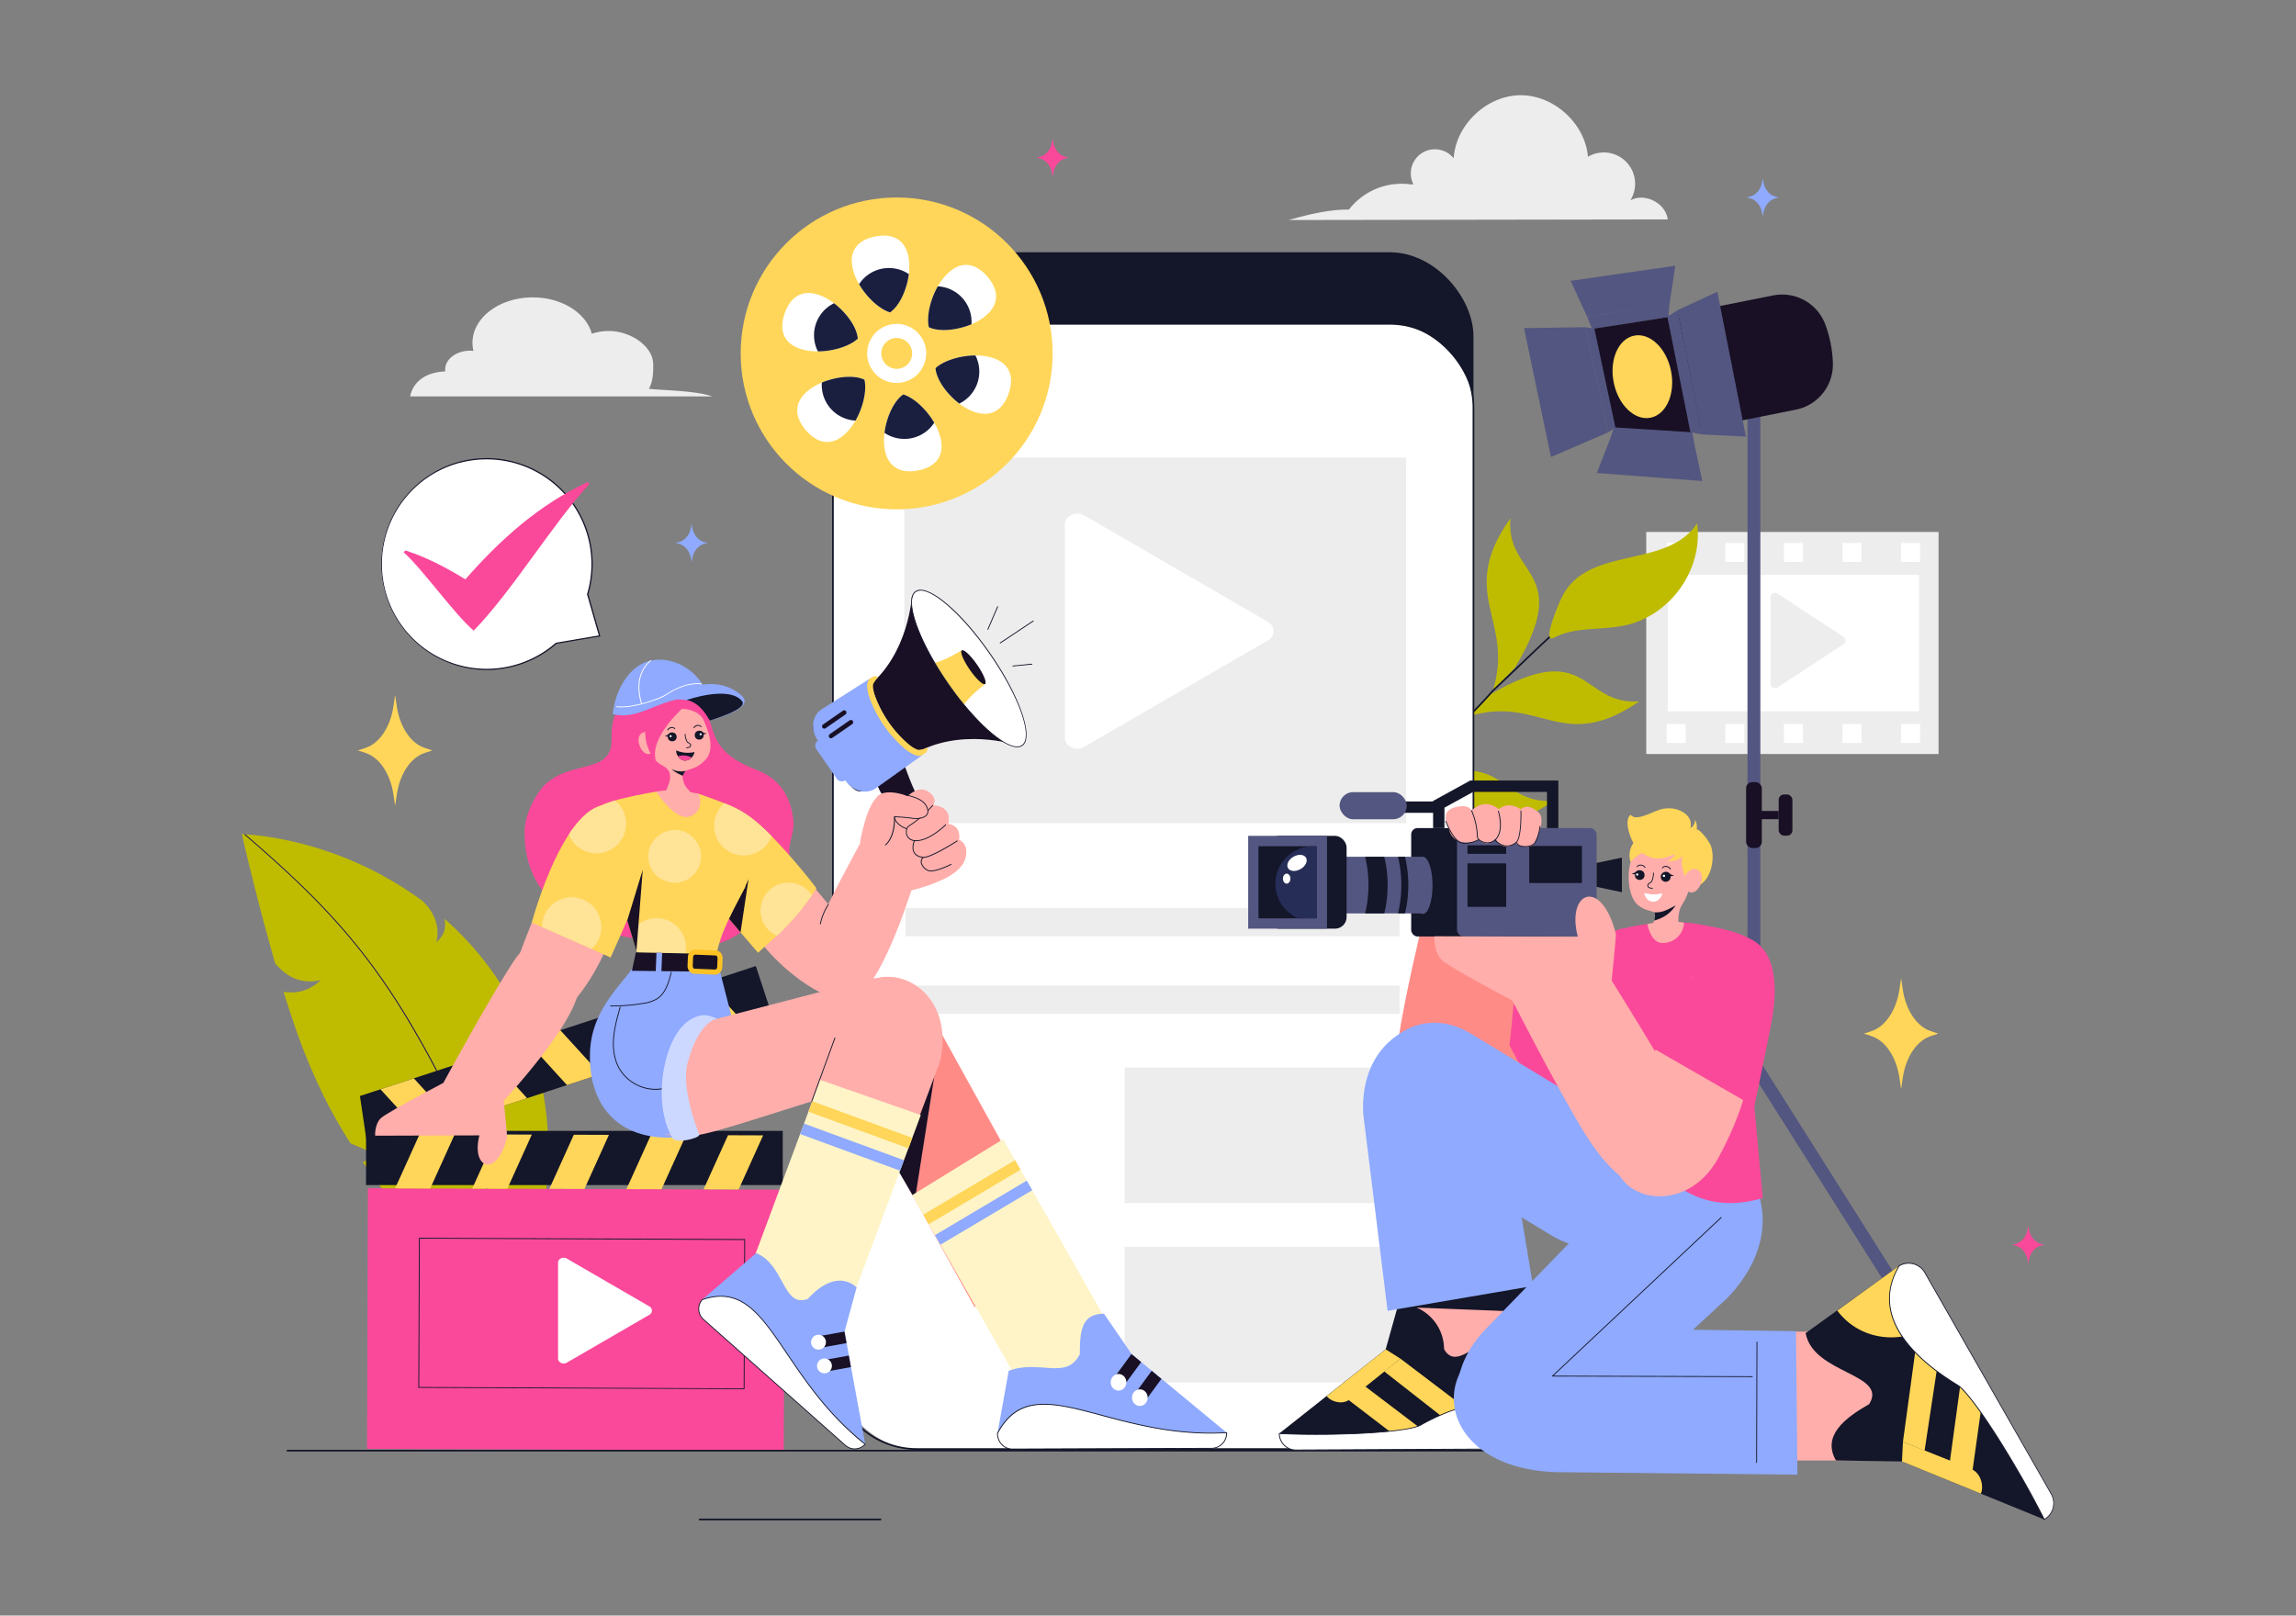 <?xml version="1.0" encoding="utf-8"?>
<svg xmlns="http://www.w3.org/2000/svg" id="Layer_1" viewBox="0 0 1364 960">
  <rect x="0" y="0" width="1364" height="960" fill="#808080" stroke="none"/>
  <path d="M208.23,679.4q8.11,3.36,16.18,7.15s-3.95,1.87-8.81,4c8.09,11.81,16.56,22.89,24.89,33.36l1,1.18c6.26,7.9,12.41,15.36,18.2,22.28l.56.66c14.6,17.44,26.85,31.46,32.71,37.93,1.51,1.67,2.59,2.84,3.16,3.44.29.32.46.47.46.47s.14-.19.37-.57c.39-.64,1.12-1.8,2.08-3.47,8.84-14.09,39.55-76.43,20.75-149.54-.07-.32-.15-.64-.25-1a176.24,176.24,0,0,0-12.58-33.79c-.2-.41-.41-.81-.62-1.21-.25-.6-.57-1.23-.87-1.8A183.58,183.58,0,0,0,264,545.9c1.46,6.27-.84,10.58-4.82,14,1.62-5.8,1.25-15.82-8.39-24.68a208.14,208.14,0,0,0-31.64-19.15c-.29-.17-.61-.29-.9-.46-37.78-18.15-69.12-19.59-73.78-19.94l-.69,0s0,.24.13.65c.63,3.1,3.86,17.28,8.89,36.7a8.29,8.29,0,0,1,.22,1c2.92,11.19,6.34,24,10.25,37.7a3.27,3.27,0,0,0,.68,1.27c7.45,8.48,16,11.79,26.66,9.39-5.94,5.59-13.08,8.36-22.11,7,1.61,5.32,3.34,10.7,5.19,16.1.09.31.2.54.29.85A358.13,358.13,0,0,0,194.68,656C198.91,664.14,203.5,671.94,208.23,679.4Z" fill="#bfbc00"/>
  <path d="M296.08,789.64H296a.25.25,0,0,1-.18-.3c6.32-24,3-55-9.85-92.17-11.65-33.71-29.18-66.38-41.83-87.85-28.39-48.2-56.64-77-98.84-113.28a.25.25,0,0,1,.32-.38c42.24,36.32,70.52,65.15,99,113.41,12.66,21.49,30.2,54.19,41.88,87.93,12.88,37.26,16.2,68.37,9.86,92.46A.27.27,0,0,1,296.08,789.64Z" fill="#160959"/>
  <rect fill="#fa499a" height="154.91" transform="rotate(.19 345.084 789.508)" width="247.55" x="218.29" y="706.49"/>
  <rect fill="#141629" height="247.55" transform="rotate(-90 340.655 689.805)" width="32.2" x="326.27" y="566.61"/>
  <polygon fill="#ffd659" points="270.13 674.04 255.59 706.2 234.73 706.13 249.28 673.97 270.13 674.04"/>
  <polygon fill="#ffd659" points="315.94 674.19 301.39 706.35 280.53 706.28 295.08 674.12 315.94 674.19"/>
  <polygon fill="#ffd659" points="361.75 674.35 347.21 706.5 326.35 706.43 340.89 674.28 361.75 674.35"/>
  <polygon fill="#ffd659" points="407.56 674.5 393.01 706.65 372.15 706.59 386.7 674.43 407.56 674.5"/>
  <polygon fill="#ffd659" points="453.36 674.65 438.82 706.81 417.96 706.74 432.5 674.58 453.36 674.65"/>
  <polygon fill="#141629" points="213.83 651.27 218.62 683.59 459.07 604.64 449.02 574.05 213.83 651.27"/>
  <polygon fill="#ffd659" points="400.12 590.1 423.88 616.2 443.7 609.69 419.93 583.6 400.12 590.1"/>
  <polygon fill="#ffd659" points="356.59 604.39 380.36 630.49 400.18 623.98 376.41 597.89 356.59 604.39"/>
  <polygon fill="#ffd659" points="313.07 618.68 336.83 644.78 356.65 638.27 332.89 612.18 313.07 618.68"/>
  <polygon fill="#ffd659" points="269.55 632.98 293.31 659.07 313.13 652.56 289.37 626.47 269.55 632.98"/>
  <polygon fill="#ffd659" points="226.03 647.26 249.79 673.36 269.61 666.85 245.85 640.76 226.03 647.26"/>
  <path d="M442.05,825.45h0l-193.28-.78a.26.26,0,0,1-.25-.26l.36-88.66a.25.25,0,0,1,.08-.18c0-.05.08-.06.17-.07l193.28.78a.25.25,0,0,1,.25.25l-.36,88.67a.25.25,0,0,1-.08.18A.26.26,0,0,1,442.05,825.45Zm-193-1.28L441.8,825l.36-88.17L249.38,736Z" fill="#141629"/>
  <path d="M385.79,776.31l-49.1-28.47c-2.22-1.29-5.16.12-5.16,2.47v56.94c0,2.35,2.94,3.76,5.16,2.48l49.1-28.47A2.79,2.79,0,0,0,385.79,776.31Z" fill="#fff"/>
  <rect fill="#ededed" height="131.94" width="173.66" x="977.99" y="316.11"/>
  <rect fill="#fff" height="81.19" width="149.28" x="990.79" y="341.48"/>
  <rect fill="#fff" height="11.25" width="11.25" x="990.18" y="322.64"/>
  <rect fill="#fff" height="11.25" width="11.25" x="1024.99" y="322.64"/>
  <rect fill="#fff" height="11.25" width="11.25" x="1059.8" y="322.64"/>
  <rect fill="#fff" height="11.25" width="11.25" x="1094.61" y="322.64"/>
  <rect fill="#fff" height="11.25" width="11.25" x="1129.41" y="322.64"/>
  <rect fill="#fff" height="11.25" width="11.25" x="990.18" y="430.27"/>
  <rect fill="#fff" height="11.25" width="11.25" x="1024.99" y="430.27"/>
  <rect fill="#fff" height="11.25" width="11.25" x="1059.8" y="430.27"/>
  <rect fill="#fff" height="11.25" width="11.25" x="1094.61" y="430.27"/>
  <rect fill="#fff" height="11.25" width="11.25" x="1129.41" y="430.27"/>
  <path d="M1095.16,378.38l-39.24-25.66a2.67,2.67,0,0,0-4.13,2.23v51.33a2.67,2.67,0,0,0,4.13,2.23l39.24-25.67A2.66,2.66,0,0,0,1095.16,378.38Z" fill="#ededed"/>
  <path d="M897.31,308c-32.32,45.35,2.92,60.56-10.53,102.51L900,396.72C935.17,338.36,894.24,342.87,897.31,308Z" fill="#bfbc00"/>
  <path d="M849.73,360.93c-32.32,45.35,2.93,60.56-10.53,102.51l13.22-13.8C887.59,391.28,846.66,395.79,849.73,360.93Z" fill="#bfbc00"/>
  <path d="M973.88,416.75c-45.84,31.63-58.86-4-101,8.83l12.35-12.87C944.12,378.44,939,419.29,973.88,416.75Z" fill="#bfbc00"/>
  <path d="M922.83,475.87c-45.84,31.63-59.56-.08-101.72,12.73l13.06-16.77C893.06,437.56,887.93,478.41,922.83,475.87Z" fill="#bfbc00"/>
  <path d="M784,545.4a.5.5,0,0,1-.24-.06.5.5,0,0,1-.19-.68c8.52-15.06,17.49-28.74,27-43.21q3.53-5.38,7.16-10.95c10.65-14.93,22.2-28.18,33.37-41,4.53-5.2,9.22-10.57,13.82-16,3.58-4.24,7.25-8.05,10.8-11.73s7.2-7.46,10.76-11.68c5.66-5.24,11.2-10.54,16.56-15.66,18.51-17.73,36-34.47,57.5-47.83a.5.5,0,0,1,.53.85c-21.41,13.31-38.86,30-57.34,47.7-5.36,5.13-10.9,10.43-16.53,15.63-3.53,4.2-7.21,8-10.76,11.69s-7.2,7.46-10.75,11.67c-4.61,5.47-9.3,10.84-13.83,16-11.67,13.39-22.69,26-33.31,40.9q-3.6,5.56-7.15,10.94c-9.48,14.46-18.43,28.12-26.94,43.15A.5.5,0,0,1,784,545.4Z" fill="#141629"/>
  <path d="M1008.22,311c-18.08,27.53-65.64,12.7-80.55,44.27-1.46,2.87-12.37,28.12-4.33,23.57,12.64-6.56,27.37-4.27,40.88-7C991.79,366.63,1012,338.76,1008.22,311Z" fill="#bfbc00"/>
  <rect fill="#141629" height="668.61" rx="49.76" width="380.56" x="494.78" y="149.9"/>
  <rect fill="#fff" height="668.61" rx="49.76" width="380.56" x="494.78" y="192.43"/>
  <rect fill="#ededed" height="217.26" width="298.14" x="537.21" y="271.88"/>
  <path d="M753.21,369.52,644.09,306.25c-4.93-2.86-11.47.28-11.47,5.5V438.3c0,5.22,6.54,8.36,11.47,5.5l109.12-63.28A6.19,6.19,0,0,0,753.21,369.52Z" fill="#fff"/>
  <path d="M825.58,861.54h-281a50.32,50.32,0,0,1-50.26-50.26V242.19a50.32,50.32,0,0,1,50.26-50.27h281a50.32,50.32,0,0,1,50.26,50.27V811.28A50.32,50.32,0,0,1,825.58,861.54Zm-281-668.62a49.32,49.32,0,0,0-49.26,49.27V811.28a49.32,49.32,0,0,0,49.26,49.26h281a49.32,49.32,0,0,0,49.26-49.26V242.19a49.32,49.32,0,0,0-49.26-49.27Z" fill="#141629"/>
  <rect fill="#ededed" height="16.81" width="293.52" x="537.97" y="539.54"/>
  <rect fill="#ededed" height="16.81" width="293.52" x="537.97" y="585.64"/>
  <rect fill="#ededed" height="80.54" width="163.36" x="668.13" y="634.34"/>
  <rect fill="#ededed" height="80.54" width="163.36" x="668.13" y="740.93"/>
  <rect fill="#535680" height="413.84" transform="rotate(-180 1041.96 436.3)" width="7.64" x="1038.14" y="229.38"/>
  <polygon fill="#535680" points="1038.87 634.28 1042.16 639.5 1148.81 808.12 1157.62 808.12 1157.78 808.02 1045.33 630.21 1042.16 632.2 1038.87 634.28"/>
  <polygon fill="#535680" points="926.54 808.02 926.7 808.12 935.51 808.12 1042.16 639.5 1045.45 634.28 1042.16 632.2 1038.99 630.21 926.54 808.02"/>
  <rect fill="#191025" height="39.15" rx="3.63" width="9.32" x="1037.32" y="464.75"/>
  <rect fill="#191025" height="24.47" rx="3.17" width="8.16" x="1056.67" y="472.09"/>
  <rect fill="#191025" height="4.89" width="10.6" x="1046.06" y="481.88"/>
  <polygon fill="#535680" points="991.79 180.8 995.26 157.88 933.09 166.89 942.86 188.14 991.79 180.8"/>
  <polygon fill="#535680" points="957.14 259.21 948.65 281.07 1011.29 285.85 1006.34 262.65 957.14 259.21"/>
  <path d="M987.59,188.68l9.4,47.11,1.53,7.68,2.61,13.08,65.74-13.12a27.35,27.35,0,0,0,22-27.63,71.81,71.81,0,0,0-2.35-16.18c-.62-2.39-1.35-4.64-2.12-6.75a28.56,28.56,0,0,0-1.29-2.93,27.35,27.35,0,0,0-29.73-14.39Z" fill="#191025"/>
  <polygon fill="#535680" points="921.39 271.58 955.36 256.91 941.86 194.43 905.39 194.98 921.39 271.58"/>
  <polygon fill="#535680" points="955.36 256.91 960.8 253.27 948.25 195.47 941.79 194.42 955.36 256.91"/>
  <polygon fill="#535680" points="942.84 188.1 945.86 195.52 991.14 188.58 991.79 180.59 942.84 188.1"/>
  <polygon fill="#535680" points="1011.11 258.15 1037.21 259.44 1020.23 173.38 996.55 184.31 1011.11 258.15"/>
  <polygon fill="#535680" points="1006.4 263.01 1005.08 255.11 959.37 252.01 956.99 259.66 1006.4 263.01"/>
  <polygon fill="#535680" points="1011.29 258.19 1003.74 256.81 990.11 188.48 996.55 184.31 1011.29 258.19"/>
  <polygon fill="#191025" points="990.6 188.54 947.17 195.24 959.68 254.01 1004.22 256.79 990.6 188.54"/>
  <ellipse cx="975.69" cy="223.77" fill="#ffd659" rx="17.37" ry="24.86" transform="rotate(-11.28 975.989 223.785)"/>
  <path d="M1064,862.5H170.74a.5.5,0,0,1-.5-.5.5.5,0,0,1,.5-.5H1064a.51.51,0,0,1,.5.5A.5.5,0,0,1,1064,862.5Z" fill="#141629"/>
  <path d="M933.86,575.46c-2.66,1.3-74.66,43.46-95.17,59.22-31.32,27.53,6.54,68.83,47.11,46.45,40.11-22.11,56.17-44.9,69.8-66.9C967.44,595.13,968.61,570,933.86,575.46Z" fill="#ff8b87"/>
  <path d="M963.79,551.73c-19.68,4.64-74.7,47.33-74.7,47.33.36,13.6,26.07,61.11,47.68,69.2,0,0,49.89-76,51.69-94.36C989.43,564,968.22,550.69,963.79,551.73Z" fill="#fa499a"/>
  <path d="M905.39,520.44s-6.4,91.84-10.86,116.38c-8.35,41.34-71.65,76.42-65.48-5.13,2.58-34.19,26.21-124.59,26.21-124.59Z" fill="#ff8b87"/>
  <polygon fill="#ffaeab" points="905.92 813.31 829.7 811.25 834.23 725.82 907.16 742.54 905.92 813.31"/>
  <polygon fill="#141629" points="836.7 776.82 910.75 779.71 907.16 759.52 836.7 776.82"/>
  <path d="M906.73,790.9c-20.68-7.17-39.72,27.36-48.85,10.73h0a27,27,0,0,0-27.11-26.85l-7.56,27-63.21,50c38.33,6.55,94.22,3.77,153.39-.74Z" fill="#141629"/>
  <path d="M890.3,819.52a34.74,34.74,0,0,1,18.57-8.35l4.52,39.91c-2.11-.13-5.5,3.13-7.47,2.33-9.61-3.9-19.27-8.86-26.65-16.15A36.47,36.47,0,0,1,890.3,819.52Z" fill="#ffd659"/>
  <polygon fill="#ffd659" points="831.97 807.34 871.17 837.1 858.51 843.26 822.32 814.92 831.97 807.34"/>
  <polygon fill="#ffd659" points="809.51 822.68 848.71 852.44 836.05 858.6 800 831.02 809.51 822.68"/>
  <path d="M903.6,861l-133.71.65a9.83,9.83,0,0,1-9.89-9.79h0c30.17,1.48,75.66-.37,83.92-5,23.07-13,54.17-22.49,69.47,4.27h0A9.82,9.82,0,0,1,903.6,861Z" fill="#fff"/>
  <path d="M769.84,861.86a10.09,10.09,0,0,1-10.09-10,.27.27,0,0,1,.08-.18.31.31,0,0,1,.18-.07c31,1.53,75.78-.47,83.79-5,13.89-7.8,26.94-12.22,37.75-12.79,14.34-.75,25.12,5,32.06,17.15a.28.28,0,0,1,0,.13,10.09,10.09,0,0,1-10,10.13v0l-133.71.65Zm-9.58-9.77a9.57,9.57,0,0,0,9.58,9.27h0l133.71-.65a9.59,9.59,0,0,0,9.54-9.57c-6.84-11.91-17.44-17.59-31.56-16.84-10.73.56-23.71,5-37.53,12.73C836,851.56,791.33,853.59,760.26,852.09Z" fill="#141629"/>
  <path d="M823.21,801.8l8.76,5.54L801.22,832c-4.72,3-11.33.3-13-2.44Z" fill="#ffd659"/>
  <rect fill="#ffaeab" height="76.56" width="91.92" x="1024.83" y="791.28"/>
  <path d="M1072.69,792.16c4.43,24.37,49.07,23.92,37.76,42.18h0c-14.65,8.37-28.12,18.85-19.75,33.5l39.21.59,84.5,34.47c-14.87-41.43-48.72-95-86.1-150.8Z" fill="#141629"/>
  <path d="M1110.05,792.42a39.34,39.34,0,0,1-18.57-13.66l36.83-26.66c1,2.15,6.15,3.68,6.46,6.06,1.5,11.64,2,23.94-1.09,35.26A41.27,41.27,0,0,1,1110.05,792.42Z" fill="#ffd659"/>
  <polygon fill="#ffd659" points="1130.5 856.71 1138.03 801.5 1151.15 810.55 1143.35 862 1130.5 856.71"/>
  <polygon fill="#ffd659" points="1158.12 870.32 1165.65 815.11 1178.77 824.16 1171.65 875.05 1158.12 870.32"/>
  <path d="M1143.5,756.25l75.06,131.46a11.13,11.13,0,0,1-4.15,15.19h0c-15.33-30.56-42.47-74.38-51.65-79.95-25.61-15.52-52.32-40.87-34.45-70.85h0A11.13,11.13,0,0,1,1143.5,756.25Z" fill="#fff"/>
  <path d="M1214.41,903.15h-.08a.27.27,0,0,1-.15-.13c-15.76-31.43-42.64-74.45-51.55-79.84-15.41-9.35-27-19.75-33.61-30.09-8.71-13.7-9-27.53-.93-41.11a.26.26,0,0,1,.09-.09,11.39,11.39,0,0,1,15.54,4.24l75,131.46a11.4,11.4,0,0,1-4.24,15.54Zm-85.92-150.87c-8,13.39-7.63,27,1,40.53,6.53,10.27,18.1,20.62,33.45,29.93,8.95,5.42,35.81,48.34,51.62,79.81a10.88,10.88,0,0,0,3.83-14.72l-75.06-131.46a10.89,10.89,0,0,0-14.79-4.09Z" fill="#141629"/>
  <path d="M1129.91,868.43l.59-11.72,41.39,16.6c5.62,3,6.6,11,4.85,14.22Z" fill="#ffd659"/>
  <path d="M833.72,680.8l86.83,52.64c52.52,31.84,92.84-34.66,40.31-66.5L874,614.3C828.48,586.68,788.17,653.18,833.72,680.8Z" fill="#8faaff"/>
  <path d="M910.75,764.16,891.68,649.32c-11.89-61.36-85-49.19-81.82,12.54l14.49,117.06Z" fill="#8faaff"/>
  <path d="M943.4,847.86,1026,771.45c54.69-56.36-8.83-123.15-52.54-75.29l-90.41,93.16C835.64,838.21,896,896.74,943.4,847.86Z" fill="#8faaff"/>
  <path d="M1066.94,791l-139.78-1.92c-82.72-2.75-85.57,83-2.84,85.7l143.49,1.49Z" fill="#8faaff"/>
  <path d="M1041,818.28h0l-118.72-.34a.25.25,0,0,1-.17-.43l100.2-94.21a.25.25,0,0,1,.35.37l-99.75,93.78,118.09.33a.26.26,0,0,1,.25.26A.25.25,0,0,1,1041,818.28Z" fill="#141629"/>
  <path d="M948.2,659.26c29.43,22.09,47.83,67.66,99,52.64l-9.26-101.33,2.88-50.45h0l0-.53c-2.82-4.32-15.75-7.46-26-9.33a92.06,92.06,0,0,0-20.34-2.3,135.28,135.28,0,0,0-26.24,2.88c-.55,0-17,4.74-20.31,9.25C933.88,579.33,948.2,659.26,948.2,659.26Z" fill="#fa499a"/>
  <path d="M978.71,549.1s1.81,11.37,9.06,11.23a12.54,12.54,0,0,0,12.66-12C991,546.24,978.71,549.1,978.71,549.1Z" fill="#ffaeab"/>
  <path d="M1043.56,869.27h0a.25.25,0,0,1-.25-.25l.21-71.53a.25.25,0,0,1,.25-.25h0a.26.26,0,0,1,.25.26l-.21,71.52A.25.25,0,0,1,1043.56,869.27Z" fill="#141629"/>
  <path d="M969.83,509.41c2.38-4.72,8.92-10.61,15.73-10.64,7.05,0,14,5.81,15.68,11.4s6.32,14.65-2,27.48c-3.15,4.83-2.17,13.44-1.45,15-3.65,2-14.07.22-17.73-1.9,4.32-4,3.4-7.54,3.17-8.28-.32-1.06-5.86-1-10.22-4.7C966.67,532.41,966.18,516.65,969.83,509.41Z" fill="#ffaeab"/>
  <path d="M999.53,508.52c-2.36,2.93-5.36,3.1-9.18,3.34,1.79-1.14,4-1.93,4.55-4.4-7.36,3.43-12.64,4-19.3-.62-2,.66-6.14,4-6.88,5.46a12.67,12.67,0,0,1,1.67-11.37c-2.42-4.19-5.59-13.88-1.66-16.75,3.72,4.86,15.59-3.94,20.91-3.73,7.21-1,16.64,3.83,14.58,11.61a5.12,5.12,0,0,0,2.71-5,8.5,8.5,0,0,1,1,5.75c2.6.3,7.92,7.92,8.53,10,2.78,7.83-.22,24.15-12.24,24.89,0,0-.82-2.05-.9-2.24-.41-1.19-1.4-2-1.72-3.23C999.68,517.32,998.51,513.77,999.53,508.52Z" fill="#ffd659"/>
  <circle cx="989.55" cy="521.03" fill="#141629" r="2.95"/>
  <path d="M989.7,518.08c2.24.15,2.53,2.11,4.84,2A3.12,3.12,0,0,1,989.7,518.08Z" fill="#141629"/>
  <circle cx="988.52" cy="520.45" fill="#fff" r=".69"/>
  <circle cx="974.13" cy="519.99" fill="#141629" r="2.87"/>
  <path d="M974.09,517.12c-2.18.07-2.53,2-4.77,1.83A3,3,0,0,0,974.09,517.12Z" fill="#141629"/>
  <circle cx="972.61" cy="519.64" fill="#fff" r=".67"/>
  <path d="M981.67,528.05h0a4.29,4.29,0,0,1-2.15-.42,1.63,1.63,0,0,1-.73-2.11,4.43,4.43,0,0,1,1.82-1.44c.74-.4,1.66-4.24,1.39-5.25a.25.25,0,0,1,.18-.3.24.24,0,0,1,.3.17c.27,1-.54,5.23-1.63,5.82a4.33,4.33,0,0,0-1.63,1.25,1.16,1.16,0,0,0,.56,1.43,3.86,3.86,0,0,0,1.9.35.25.25,0,0,1,.25.25A.26.26,0,0,1,981.67,528.05Z" fill="#141629"/>
  <path d="M992.38,516.69a.27.27,0,0,1-.22-.12,3.09,3.09,0,0,0-2.41-1.45,2.3,2.3,0,0,0-2,.79.25.25,0,0,1-.35,0,.24.24,0,0,1,0-.35,2.81,2.81,0,0,1,2.39-1,3.63,3.63,0,0,1,2.8,1.68.26.26,0,0,1-.08.35A.33.33,0,0,1,992.38,516.69Z" fill="#141629"/>
  <path d="M977.32,515.72a.26.26,0,0,1-.21-.11,3.07,3.07,0,0,0-2.48-1.32h0a2.3,2.3,0,0,0-1.88.88.24.24,0,0,1-.35.05.25.25,0,0,1-.05-.35,2.78,2.78,0,0,1,2.28-1.08h0a3.55,3.55,0,0,1,2.88,1.54.23.23,0,0,1-.06.34A.24.24,0,0,1,977.32,515.72Z" fill="#141629"/>
  <path d="M982.91,542.13c.79,1.76-.11,4.88-.11,4.88,4.52-1.37,8.73-3.19,12.74-9C988.9,541.54,987,542.25,982.91,542.13Z" fill="#141629"/>
  <path d="M976.82,530.54a5.22,5.22,0,0,0,1.27,3.1,4.86,4.86,0,0,0,7.93.25,5.28,5.28,0,0,0,1.45-3.1A18.23,18.23,0,0,1,976.82,530.54Z" fill="#fff"/>
  <path d="M1001.19,520.06s4-6.44,8.45-2.39-2.28,17.79-8.35,10.67Z" fill="#ffaeab"/>
  <path d="M951.49,573.12s45.1,71.7,54.93,92.48c15.88,35.48-25.07,72.2-64.73,8.24-16.62-26.81-47.29-87.2-47.29-87.2Z" fill="#ffaeab"/>
  <path d="M1005.45,580.4c-1.43,2.37-37.06,72-45.32,94.79-10.86,37.54,39.88,51.07,60.65,12.93,20.54-37.7,21.73-63.8,21.41-88.06C1041.91,579,1030.15,558.54,1005.45,580.4Z" fill="#ffaeab"/>
  <path d="M1037.92,557.07c21.55,8.34,16.48,40,14.19,51.9s-9.88,48.53-9.88,48.53l-60.08-34.57S1014.9,548.17,1037.92,557.07Z" fill="#fa499a"/>
  <rect fill="#141629" height="64.42" rx="3.75" width="80.69" x="838.36" y="492.05"/>
  <rect fill="#535680" height="64.42" rx="3.81" transform="rotate(-180 907.055 524.26)" width="82.96" x="865.58" y="492.05"/>
  <rect fill="#535680" height="33.66" transform="rotate(-180 819.36 525.94)" width="51.83" x="793.45" y="509.11"/>
  <ellipse cx="845.27" cy="526.11" fill="#535680" rx="5.77" ry="17"/>
  <rect fill="#141629" height="55.15" rx="6.87" transform="rotate(-180 776.57 524.26)" width="46.82" x="753.16" y="496.69"/>
  <rect fill="#535680" height="55.15" transform="rotate(-180 764.93 524.26)" width="46.82" x="741.52" y="496.69"/>
  <rect fill="#141629" height="42.85" width="34.58" x="747.64" y="502.84"/>
  <path d="M757.67,525.14a22.33,22.33,0,0,0,13.59,20.55h11V503a18.9,18.9,0,0,0-2.26-.12A22.3,22.3,0,0,0,757.67,525.14Z" fill="#262d57"/>
  <path d="M811,542.77h11.36a72,72,0,0,0,0-33.66H811A72.25,72.25,0,0,1,811,542.77Z" fill="#141629"/>
  <path d="M830.52,542.77h4.14a72.25,72.25,0,0,0,0-33.66h-4.14A72.25,72.25,0,0,1,830.52,542.77Z" fill="#141629"/>
  <ellipse cx="770.52" cy="512.75" fill="#fff" rx="6.18" ry="4.23" transform="rotate(-30 770.53 512.743)"/>
  <ellipse cx="764.38" cy="522.1" fill="#fff" rx="2.22" ry="2.97"/>
  <polygon fill="#141629" points="851.37 492.05 858.12 492.05 858.12 479.92 875.16 470.56 919.02 470.56 919.02 492.05 925.77 492.05 925.77 463.81 873.43 463.81 851.37 475.93 851.37 492.05"/>
  <rect fill="#141629" height="6.75" width="35.41" x="818.94" y="476.24"/>
  <rect fill="#535680" height="16.12" rx="8.06" width="39.91" x="795.81" y="470.69"/>
  <rect fill="#141629" height="25.84" width="22.97" x="871.8" y="513.02"/>
  <rect fill="#141629" height="5.07" transform="rotate(-180 883.285 504.825)" width="22.97" x="871.8" y="502.29"/>
  <rect fill="#141629" height="22.02" width="31.31" x="908.47" y="502.68"/>
  <path d="M903.46,480.9s3.77-4.49,10.7,2c3.69,3.46.47,12-2.61,18.25-1.83,3.7-11,1.69-11-.41-7.39,5.88-12.17-1.38-11.77-2.21-5.85,5.54-10.19.36-10.19.36-5.61,3.57-15.58,2.29-17.58-5.4-1-3.19-7.15-12.89,6.61-14.39,5.52-.59,6.6,2.58,6.6,2.58s7.39-8.14,16.25-.81C890.46,480.85,895.55,475.64,903.46,480.9Z" fill="#ffaeab"/>
  <path d="M883.72,501a8.19,8.19,0,0,1-2.44-.37c-2.19-.67-3.84-2.16-3.85-3.46A42.4,42.4,0,0,0,874,481.76a.24.24,0,0,1,.12-.33.24.24,0,0,1,.33.12,42.93,42.93,0,0,1,3.49,15.65c0,1.07,1.54,2.38,3.49,3a6.74,6.74,0,0,0,7.74-2.58c3.86-5.54.76-15.43.73-15.53a.26.26,0,0,1,.16-.32.25.25,0,0,1,.31.16c.14.42,3.21,10.23-.79,16A6.86,6.86,0,0,1,883.72,501Z" fill="#141629"/>
  <path d="M895.42,502.9a10.86,10.86,0,0,1-7.43-3.49.25.25,0,0,1,0-.36.25.25,0,0,1,.35,0c.63.67,6.37,6.41,12.32,1.22,3-2.6,2.66-18.2,2.65-18.36a.25.25,0,0,1,.25-.25h0a.24.24,0,0,1,.25.24c0,.65.33,16-2.82,18.74A8.33,8.33,0,0,1,895.42,502.9Z" fill="#141629"/>
  <path d="M905.94,503.3a10.3,10.3,0,0,1-1.8-.16c-1.79-.35-3-1.21-3.31-2.42a.24.24,0,0,1,.17-.3.25.25,0,0,1,.31.17c.38,1.37,2,1.88,2.93,2.06,2.65.51,6-.29,7.11-1.68,2.67-3.45,3.26-9.85,3.26-9.91a.25.25,0,0,1,.5,0c0,.27-.61,6.61-3.36,10.18C910.72,502.61,908.2,503.3,905.94,503.3Z" fill="#141629"/>
  <path d="M870.52,501.31a13.56,13.56,0,0,1-1.77-.11c-5.41-.72-9.88-12.63-10.07-13.13a.25.25,0,0,1,.47-.18c0,.12,4.55,12.13,9.67,12.81a16.07,16.07,0,0,0,9.22-1.87.25.25,0,0,1,.25.43A16.61,16.61,0,0,1,870.52,501.31Z" fill="#141629"/>
  <path d="M957.22,584.91,922.12,607s-60.63-31.34-65.6-36.57-4.38-14.06-4.38-14.06l85.2.26c-7.05-27,14-35.6,22.62-1.7C960.22,556,957.22,584.91,957.22,584.91Z" fill="#ffaeab"/>
  <polygon fill="#141629" points="963.53 530.17 948.51 527 948.51 512.77 963.53 509.6 963.53 530.17"/>
  <path d="M468.87,507c-.42-6.45,3.18-12.7,2.5-19.13-.85-8-3.7-23.53-21.94-30.4-37.81-14.26-18.37-33.5-42.34-52.2l-21.38-11.76c-14.56,5.76-4.24,13.71-10.94,19.57-20.06,17.51-4.89,29-16.41,38.18-7.94,6.34-27.81,3.88-38.28,19.46-5,7.47-8.56,15.63-8.46,24.63.79,69,94.56,64.7,101.45,65.24C439.47,568.78,472.18,523.92,468.87,507Z" fill="#fa499a"/>
  <path d="M452.38,491.75c3.17,1.55,40.06,45.5,50.31,58.83,24.1,31.36,10.41,61.5-30.81,29.16-16.69-13.1-28.16-28.9-37.49-48C426.65,515.94,428.1,479.9,452.38,491.75Z" fill="#ffaeab"/>
  <path d="M546.13,513.94s-23.93-10.33-34.7-13.65c-10.66,20.15-20.27,36.85-28.58,58-9.63,24.51,20.55,43.73,33.44,26.86C531.75,564.89,546.13,513.94,546.13,513.94Z" fill="#ffaeab"/>
  <path d="M569.66,499c1.39-9-6.5-9.35-6.5-9.35,3-11-9-11.14-9-11.14s2.7-2.78-.69-6.35c-8.48-8.93-16.74,4.72-19.09,4.31-3-1.29-3.22-6.7-12.41-3-6.89,2.79-11.05,27-11.05,27l22.93,30.25s34.5-5.84,39.36-19.91C576.31,501.72,569.66,499,569.66,499Z" fill="#ffaeab"/>
  <path d="M554.82,484.19c-10-.79-21.8-43.12-21.8-43.12l-14.86,8c-2.42,19.82,17.72,39.75,25.51,44.45,5.29,3.19,10.13-2.32,12.69-6.17A2.05,2.05,0,0,0,554.82,484.19Z" fill="#191025"/>
  <path d="M541.83,353.49s-1.67,35.65-27.26,55.4S476.33,424.53,486.71,441c2.45,3.89,12.73,18.74,15.51,22.41,11.77,15.52,12.39,2.24,39.89-14.77s61.44-6,61.44-6Z" fill="#191025"/>
  <path d="M588.17,388.49c17.47,25.24,26,49.6,19.05,54.41-5.54,3.84-19.28-5.95-33.5-22.91-3.58-4.28-7.19-9-10.71-14.09-3.72-5.37-7-10.71-9.88-15.82-10.52-18.91-14.64-34.8-9.18-38.59C550.9,346.68,570.7,363.25,588.17,388.49Z" fill="#fff"/>
  <path d="M547.91,448.71l-27.64,19.73c-5.51,3.82-13.48,1.86-17.8-4.38L485.7,439.83c-4.31-6.23-3.34-14.38,2.17-18.2l28.8-18.3C521.42,423.12,531.06,437.29,547.91,448.71Z" fill="#8faaff"/>
  <path d="M485.9,440.12a3.66,3.66,0,0,0-.92,5.09l12.21,17.63a3.65,3.65,0,0,0,6-4.15L491,441.05A3.66,3.66,0,0,0,485.9,440.12Z" fill="#8faaff"/>
  <path d="M490.46,432.72l11.75-8.13a1.41,1.41,0,0,0,.44-1.87,1.34,1.34,0,0,0-1.91-.39L489,430.46a1.4,1.4,0,0,0-.45,1.87A1.34,1.34,0,0,0,490.46,432.72Z" fill="#191025"/>
  <path d="M504.72,428.07,493,436.2a1.41,1.41,0,0,0-.45,1.87,1.34,1.34,0,0,0,1.91.39l11.75-8.13a1.4,1.4,0,0,0,.45-1.87A1.35,1.35,0,0,0,504.72,428.07Z" fill="#191025"/>
  <path d="M546.38,445.49l-.17.11c-.49.08-2.46-.2-6.32-3.27a69.44,69.44,0,0,1-20.18-29.14c-1.51-4.69-1.08-6.63-.83-7.07h0l.09-.06.08-.06a14.64,14.64,0,0,1,2.68-3.65c-2.16-1.11-3.31-.23-4.78.79s-2,3.19-1.77,5.53a25.4,25.4,0,0,0,1.2,5.57,73,73,0,0,0,21.35,30.85,25.71,25.71,0,0,0,4.79,3.08c2.12,1,4.23,1.38,5.8.29s3-1.9,2.7-4.31c-1.22.8-2.31,1.05-4.64,1.34Z" fill="#ffd659"/>
  <path d="M571.36,386.45l13.86,20-.27.21c-1.47,1.15-8.79,6.94-12.25,12-3.24-3.92-6.51-8.22-9.69-12.81-2.8-4-5.37-8.08-7.67-12,6-1.4,14.13-6.28,15.74-7.26Z" fill="#ffd659"/>
  <ellipse cx="578.29" cy="396.46" fill="#191025" rx="2.64" ry="12.17" transform="rotate(-34.69 578.294 396.453)"/>
  <path d="M604.35,444c-6.63,0-18.32-8.9-30.82-23.81-3.67-4.38-7.28-9.13-10.72-14.11-3.65-5.27-7-10.59-9.89-15.84-10.87-19.52-14.53-35.16-9.11-38.91,3.46-2.4,10,.17,18.47,7.24s17.63,17.59,26.1,29.81c17.52,25.32,26,49.88,19,54.76A5.16,5.16,0,0,1,604.35,444Zm-57.49-93a4.7,4.7,0,0,0-2.76.77c-5.2,3.59-1.48,19,9.25,38.26,2.91,5.23,6.23,10.54,9.87,15.8,3.44,5,7,9.7,10.7,14.07,14.53,17.34,27.86,26.54,33.16,22.86,6.83-4.72-1.75-29-19.12-54.06h0c-8.43-12.19-17.67-22.74-26-29.72C555.71,353.69,550.43,350.93,546.86,350.93Z" fill="#141629"/>
  <path d="M586.86,374.23a.18.18,0,0,1-.1,0,.25.25,0,0,1-.13-.33l5.81-13.5a.27.27,0,0,1,.33-.13.25.25,0,0,1,.13.33l-5.81,13.5A.24.24,0,0,1,586.86,374.23Z" fill="#141629"/>
  <path d="M594.2,382.33a.26.26,0,0,1-.21-.11.26.26,0,0,1,.07-.35l19.6-13.07a.25.25,0,0,1,.34.07.25.25,0,0,1-.07.35l-19.59,13.07A.33.33,0,0,1,594.2,382.33Z" fill="#141629"/>
  <path d="M601.72,396a.24.24,0,0,1-.25-.22.25.25,0,0,1,.22-.27L613,394.4a.25.25,0,0,1,.27.23.24.24,0,0,1-.22.27L601.74,396Z" fill="#141629"/>
  <path d="M569.66,499s6.65,2.72,3.52,11.78c-1.67,4.82-6.82,8.68-12.87,11.67,0,0,1-3.78-7.25-4.89s-5.13-8.15-5.13-8.15c-9.45-1.65-3.69-9.83-3.69-9.83-8.61-.69-5.51-7.07-5.51-7.07-6.48-1.78-11.22-9.75-4.37-16,2.34.41,10.6-13.24,19.08-4.32,3.39,3.58.69,6.36.69,6.36s12,.16,9,11.14C563.16,489.65,571.05,490,569.66,499Z" fill="#ffaeab"/>
  <path d="M544.27,499.84c-4.08,0-5.4-2.5-5.79-3.64-.73-2.16-.12-4.68,1.37-5.61a64.69,64.69,0,0,0,14.09-12.24.25.25,0,0,1,.35,0,.24.24,0,0,1,0,.35A65.19,65.19,0,0,1,540.12,491c-1.28.81-1.82,3.11-1.17,5,.81,2.38,3.12,3.56,6.34,3.26,7.66-.74,16.26-9.24,16.34-9.33a.25.25,0,0,1,.36,0,.26.26,0,0,1,0,.35c-.36.36-8.81,8.72-16.65,9.47A10.15,10.15,0,0,1,544.27,499.84Z" fill="#141629"/>
  <path d="M548.66,509.74l-.36,0c-2.61-.32-4.43-1.31-5.39-3-1.64-2.82-.24-6.54.06-7.26a.25.25,0,0,1,.33-.14.26.26,0,0,1,.13.33c-.17.42-1.65,4.14-.09,6.81.88,1.51,2.57,2.42,5,2.71,4.19.51,20-9.61,20.19-9.71a.25.25,0,0,1,.34.08.24.24,0,0,1-.07.34C568.18,500.34,553.45,509.74,548.66,509.74Z" fill="#141629"/>
  <path d="M552.88,517.82c-2.06,0-4.48-1.78-5.46-4.05a3.53,3.53,0,0,1,.66-4.2.25.25,0,0,1,.36,0,.25.25,0,0,1,0,.35,3.1,3.1,0,0,0-.55,3.64c.92,2.13,3.29,3.85,5.17,3.74,4.9-.27,11.77-3.9,11.84-3.94a.26.26,0,0,1,.24.45c-.29.15-7,3.72-12,4Z" fill="#141629"/>
  <path d="M538.35,492.57h-.08c-.2-.06-4.94-1.56-6.83-5.66-2-4.37,3.89-10.41,4.15-10.67a.25.25,0,1,1,.35.35c-.06.06-5.92,6.05-4.05,10.11,1.8,3.9,6.48,5.37,6.53,5.39a.25.25,0,0,1,.17.31A.26.26,0,0,1,538.35,492.57Z" fill="#141629"/>
  <path d="M550.08,479.05c-1.94-2.85-20.41-12-28.17-6.47-3.31,2.37-8,17.55-8,17.55l9,8.53c6-5.29,8.41-13.34,8.41-13.34a41.11,41.11,0,0,1,10.46.88C544.24,486.78,554.51,485.59,550.08,479.05Z" fill="#ffaeab"/>
  <path d="M526.05,502.29a.25.25,0,0,1-.16-.43c5.88-5.15,5.22-16.41,5.22-16.52a.23.23,0,0,1,.07-.19.37.37,0,0,1,.18-.08c.06,0,5.51.18,10.5.88,3.95.56,7.31-.23,8.56-2,.85-1.21.74-2.84-.31-4.85-1.63-3.1-5.42-5.08-12.67-6.63a.25.25,0,0,1,.11-.49c7.41,1.58,11.3,3.64,13,6.89,1.15,2.19,1.24,4,.28,5.36-1.65,2.34-5.9,2.65-9,2.22-4.33-.61-9-.82-10.17-.87.08,1.83.22,11.74-5.4,16.65A.27.27,0,0,1,526.05,502.29Z" fill="#141629"/>
  <path d="M295.72,657.9,263.5,643.25s30.1-55.34,43-74c15-21.67,42.83,4,36,24.12C334.36,617.47,295.72,657.9,295.72,657.9Z" fill="#ffaeab"/>
  <path d="M422.5,532.7c.64,1.28,5.18,6.83,10.41,13.06,7.94,9.43,17.49,20.42,17.49,20.42.84-1,6.91-6.22,11.11-10.12.49-.45.95-.89,1.38-1.3a147.94,147.94,0,0,0,19.45-22.82c1.79-2.62,2.67-4.17,2.67-4.17a361.55,361.55,0,0,0-26.61-30.92c-6.11-6.18-12.31-11.62-17.43-14.41a19.38,19.38,0,0,0-3.4-1.49c-.88-.28-7.62,4.84-13,13.29C418.55,503.81,414.31,517.65,422.5,532.7Z" fill="#ffd659"/>
  <polygon fill="#191025" points="445.31 518.15 439.94 554.03 431.93 544.59 445.31 518.15"/>
  <path d="M339.79,493c-2.63,2.51-25,57.14-30.88,73.41-13.81,38.29,9,63.55,39.32,18.94,12.26-18.08,18.56-37.15,21.72-58.76C372.58,508.63,359.87,473.77,339.79,493Z" fill="#ffaeab"/>
  <path d="M315.92,548.21l6.1,2.67c7.45,3.27,20.2,8.87,29.45,13,6.22,2.77,10.86,4.86,11.26,5.13,0,0,5-11.07,9.83-22.29,4.58-10.52,9.07-21.17,9.35-22.94,3.51-18.37-3.3-30.58-10.28-37.71-5.41-5.54-10.92-8-11.79-7.92a17.9,17.9,0,0,0-2.19.38h0c-7.34,1.79-14,8.62-19.71,17.35C324.3,516.65,315.92,548.21,315.92,548.21Z" fill="#ffd659"/>
  <path d="M500.82,635.87c-17.15-35.54,29.87-61.6,58.27-22.11l74.19,134.13L579,776.72Z" fill="#ff8b87"/>
  <polygon fill="#191025" points="555.3 637.92 543.57 712.63 526.45 683.27 555.3 637.92"/>
  <polygon fill="#fff4c7" points="595.92 676.91 603.03 689.37 606.28 695.06 609.98 701.54 613.23 707.24 665.07 798.59 609.47 828.89 558.68 739.64 555.43 733.95 551.72 727.48 548.46 721.79 541.83 710.2 595.92 676.91"/>
  <polygon fill="#ffd659" points="603.03 689.37 606.28 695.06 551.72 727.48 548.46 721.79 603.03 689.37"/>
  <polygon fill="#8faaff" points="609.98 701.54 613.23 707.24 558.68 739.64 555.43 733.95 609.98 701.54"/>
  <path d="M360.37,506c4.95,17.43,16.09,53.54,20.65,67.89l43.89,2.8c-.48-21.07,14.31-39.85,21-57.22,1.5-9.34-.75-30.8-4.9-37-4.34-3.35-22.46-9.61-25.89-10.75l-25.37-1.32c-4,.68-18.43,3.34-24.34,5.3-4.34,1.63-9.09,2.12-11,5.85C354.12,483.3,356.72,493.24,360.37,506Z" fill="#ffd659"/>
  <path d="M424.25,490.7a17.21,17.21,0,0,0,.36,3.54,17.63,17.63,0,0,0,17.27,14.09,17.94,17.94,0,0,0,4.35-.54,17.67,17.67,0,0,0,12.17-10.94c-6.11-6.18-12.31-11.62-17.43-14.41a1.6,1.6,0,0,0-.26-.22,72.65,72.65,0,0,0-10.3-4.9A17.55,17.55,0,0,0,424.25,490.7Z" fill="#ffe396"/>
  <path d="M337.93,495.87a17.63,17.63,0,1,0,27.44-20.2,47.92,47.92,0,0,0-7.72,2.84h0C350.3,480.31,343.65,487.14,337.93,495.87Z" fill="#ffe396"/>
  <path d="M322,550.78v.1c7.45,3.27,20.2,8.87,29.45,13A17.63,17.63,0,1,0,322,550.78Z" fill="#ffe396"/>
  <path d="M451.81,541a16.59,16.59,0,0,0,9.7,15.1c.49-.45.95-.89,1.38-1.3a147.94,147.94,0,0,0,19.45-22.82,16.6,16.6,0,0,0-30.53,9Z" fill="#ffe396"/>
  <path d="M442.93,526.74c-3.39,6.48-8.93,15.42-13,26a14.56,14.56,0,1,1,13-26Z" fill="#ffd659"/>
  <circle cx="400.8" cy="508.87" fill="#ffe396" r="15.68"/>
  <path d="M407.58,563.11a17.4,17.4,0,0,1-4.89,12.13L381,573.86s-2.57-8.13-6.11-19.57a17.52,17.52,0,0,1,32.67,8.82Z" fill="#ffe396"/>
  <path d="M389.71,470.37s11.8,18.28,20.57,14.65,4.8-13.33,4.8-13.33C404.84,469.67,402.46,468.52,389.71,470.37Z" fill="#ffaeab"/>
  <path d="M500.82,599.84c15.41-37,68.37-18,57.79,30.39-18,49-37,96.4-46.77,124.42l-64.92-.18C465,707.33,483,655.26,500.82,599.84Z" fill="#ffaeab"/>
  <path d="M378.64,570.66c-6.08,12.38-27.77,27.11-28.19,56.09s15.12,47.23,42,49.12,56.06-17.42,56.06-17.42l-22.05-86.18Z" fill="#8faaff"/>
  <path d="M526.51,641.67c-38.21,9.68-87.61,27.47-108.28,32.11-53.34,12-60.26-51.34-12.27-63.22l105.55-27.44C558.44,569,573.93,629.65,526.51,641.67Z" fill="#ffaeab"/>
  <path d="M412.56,606.5q-21.81,36.6-8.75,67.75s-30.56,2.25-34.21-20.74S390.51,604.55,412.56,606.5Z" fill="#8faaff"/>
  <polygon fill="#fff4c7" points="547.03 662.57 541.97 676.15 539.65 682.36 537.02 689.43 534.7 695.64 499.21 790.64 440.79 766.69 475.33 673.87 477.64 667.65 480.26 660.58 482.57 654.37 487.27 641.72 547.03 662.57"/>
  <polygon fill="#ffd659" points="541.97 676.15 539.65 682.36 480.26 660.58 482.57 654.37 541.97 676.15"/>
  <polygon fill="#8faaff" points="537.02 689.43 534.7 695.64 475.33 673.87 477.64 667.65 537.02 689.43"/>
  <polygon fill="#191025" points="427.78 577.47 375.41 576.86 377.77 565.91 426.56 566.98 427.78 577.47"/>
  <path d="M424.91,579.12h-.15l-12.3-.5a3.92,3.92,0,0,1-3-1.59,5,5,0,0,1-1-3.25l.2-5a5,5,0,0,1,1.25-3.16,3.89,3.89,0,0,1,3.08-1.36l12.3.5a4,4,0,0,1,3,1.6,5.08,5.08,0,0,1,1,3.25l-.21,5A4.46,4.46,0,0,1,424.91,579.12Zm-12-11.86a1,1,0,0,0-.7.36,2.09,2.09,0,0,0-.48,1.28l-.2,5a2.11,2.11,0,0,0,.37,1.31,1,1,0,0,0,.7.42l12.3.49h0c.53,0,1.14-.66,1.18-1.63l.2-5a2,2,0,0,0-.38-1.31.94.94,0,0,0-.69-.42l-12.3-.5Z" fill="#ffc124"/>
  <rect fill="#8faaff" height="3.37" transform="rotate(-87.69 391.425 572.353)" width="12.36" x="385.28" y="570.68"/>
  <path d="M363.89,598h-1.16a.25.25,0,0,1,0-.5h0A109.65,109.65,0,0,0,381.88,596a21.86,21.86,0,0,0,8.34-2.71c4.92-3.18,6.8-9.43,8.31-15.55a.25.25,0,0,1,.3-.19.24.24,0,0,1,.18.3c-1.53,6.23-3.45,12.58-8.52,15.86A22.11,22.11,0,0,1,382,596.5,110.52,110.52,0,0,1,363.89,598Z" fill="#141629"/>
  <path d="M389.51,647.57a25.48,25.48,0,0,1-22.27-13.32c-2.55-5-3.54-11-2.93-17.92.54-6.11,2.23-12.09,3.86-17.88a.25.25,0,0,1,.31-.17.26.26,0,0,1,.18.31c-1.63,5.76-3.32,11.72-3.85,17.78-.6,6.82.37,12.76,2.88,17.65A24.81,24.81,0,0,0,394,646.62a.25.25,0,0,1,.1.49A22.83,22.83,0,0,1,389.51,647.57Z" fill="#141629"/>
  <path d="M299.26,654.13l-25.52-16.08s-44.07,22.78-47.69,26.58-3.18,10.22-3.18,10.22l61.94-.19c-5.13,19.64,10.21,25.88,16.44,1.24C301.44,675.16,299.26,654.13,299.26,654.13Z" fill="#ffaeab"/>
  <path d="M426.05,605.24c-3-.9-8.05-4.6-16.76,1.18-15.38,10.2-22.07,49.26-9.82,69.72,1,3.81,16,.39,16-1.86,0,0-11.12-26.76-7.07-42.33C415,606.58,426.05,605.24,426.05,605.24Z" fill="#ccd8ff"/>
  <polygon fill="#191025" points="372.64 546.92 381.84 516.86 378.09 565.06 372.64 546.92"/>
  <path d="M482.24,654.62h-.08a.25.25,0,0,1-.15-.32l13.75-37.6a.25.25,0,0,1,.32-.15.24.24,0,0,1,.15.32l-13.75,37.6A.26.26,0,0,1,482.24,654.62Z" fill="#141629"/>
  <path d="M487.33,549.24h-.05a.25.25,0,0,1-.19-.3,35.52,35.52,0,0,1,4.8-11.61.24.24,0,0,1,.34-.07.25.25,0,0,1,.08.34,35.06,35.06,0,0,0-4.73,11.45A.26.26,0,0,1,487.33,549.24Z" fill="#141629"/>
  <path d="M599.25,814.56c18.3-6.92,34.25,5.9,42.24-9.86h0c0-14.06,1.12-24,14.35-24.08l16.43,24,56.48,46.71-136.18.49Z" fill="#8faaff"/>
  <path d="M601.33,861,720,860.61a9,9,0,0,0,8.71-9.31h0c-70.49,4.29-114.59-40.41-136.18.49h0A9,9,0,0,0,601.33,861Z" fill="#fff"/>
  <path d="M601.3,861.29a8.66,8.66,0,0,1-6.33-2.78,9.76,9.76,0,0,1-2.65-6.72.27.27,0,0,1,0-.12c12.76-24.17,33.54-18.6,62.31-10.9,20,5.37,45,12.05,74.07,10.28a.39.39,0,0,1,.19.06.27.27,0,0,1,.08.19,9.29,9.29,0,0,1-9,9.56l-118.7.43Zm-8.48-9.44a9.25,9.25,0,0,0,2.51,6.32,8.17,8.17,0,0,0,6,2.62h0L720,860.36a8.76,8.76,0,0,0,8.45-8.8c-29,1.72-54-4.94-74-10.3C626,833.62,605.4,828.1,592.82,851.85Z" fill="#141629"/>
  <polygon fill="#191025" points="680.88 831.75 689.98 819.35 684.2 814.56 675.1 826.96 680.88 831.75"/>
  <polygon fill="#191025" points="668.85 821.78 677.95 809.38 672.17 804.59 663.07 816.99 668.85 821.78"/>
  <ellipse cx="677.15" cy="830.5" fill="#fff" rx="4.66" ry="4.95"/>
  <ellipse cx="664.49" cy="821.39" fill="#fff" rx="4.66" ry="4.95"/>
  <path d="M449.23,744.62c17.09,7,15.63,32.69,30.68,27.24h0c8.34-9.4,19.65-15.22,29-6.88l-7.19,26.3L514,858.17,417.2,772.26Z" fill="#8faaff"/>
  <path d="M417.89,784l84.35,74.89a8.29,8.29,0,0,0,11.71-.7h0c-52.49-41.77-57.09-99.49-96.75-85.91h0A8.3,8.3,0,0,0,417.89,784Z" fill="#fff"/>
  <path d="M507.74,861.21a8.51,8.51,0,0,1-5.67-2.15l-84.34-74.9A8.54,8.54,0,0,1,417,772.1a.19.19,0,0,1,.11-.07c23.45-8,34.85,8.84,50.64,32.19,11,16.27,24.68,36.52,46.35,53.76a.25.25,0,0,1,0,.36A8.54,8.54,0,0,1,507.74,861.21Zm-90.4-88.73a8.06,8.06,0,0,0,.72,11.31l84.34,74.89a8.06,8.06,0,0,0,11.19-.48C492,841,478.32,820.74,467.34,804.5,451.7,781.35,440.39,764.62,417.34,772.48Z" fill="#141629"/>
  <rect fill="#191025" height="6.96" transform="rotate(-10.25 498.124 810.312)" width="14.06" x="490.96" y="806.67"/>
  <rect fill="#191025" height="6.96" transform="rotate(-10.25 495.528 796.03)" width="14.06" x="488.38" y="792.41"/>
  <circle cx="489.79" cy="811.64" fill="#fff" r="4.43"/>
  <circle cx="486.25" cy="797.55" fill="#fff" r="4.43"/>
  <path d="M418.3,423.72c-.37-6.58-17.48-34.44-36.41-14.25-15,2.59-22.84,25-8.48,39.5,8.12,8.21,34.28-16,34.28-16Z" fill="#fa499a"/>
  <path d="M388.67,438.37s-3.85-6-8-2.2,2.26,16.73,7.92,10Z" fill="#ffaeab"/>
  <path d="M418.11,428.14c-1.92-4.58-7.83-7-14.25-7-6.63,0-13.75,2.6-15.3,7.87s-5.11,17,1.34,23.25c3.89,3.78,8.24,3.26,8.22,9.89,0,2.25-2.21,7.29-2.88,8.76,5.37,12,20.31,7.76,14.25-1.12a11.61,11.61,0,0,1-3.86-7.14c-.42-2.34.43-4.11,2.65-4.95,3.57-1.33,6.22-1.45,10.68-6.11C425.38,444.91,420.28,433.32,418.11,428.14Z" fill="#ffaeab"/>
  <path d="M399.09,457c1.52,1.93,6.55,4,6.55,4s.6-2.32,2.17-3.12a8.76,8.76,0,0,1-4.32.41A10,10,0,0,1,399.09,457Z" fill="#141629"/>
  <path d="M407.87,418.75S385.36,437.4,389.64,452c-8.83-8.91-9-28.68,2.52-35.95C398.32,412.58,407.87,418.75,407.87,418.75Z" fill="#fa499a"/>
  <path d="M381.13,394.55c9.46-5,21.51-2.36,29.9,4.83,4.5,3.85,7.74,8.32,8.4,14.87-27.9-1.61-37.23,14.3-55.37,10.11C365.14,412.14,371.66,399.58,381.13,394.55Z" fill="#8faaff"/>
  <path d="M440.68,413.43c8.58,7.85-19.11,14.73-19.11,14.73-3.53-7.56-7.67-15.24-28.48-11.63C393.09,416.53,421.79,396.15,440.68,413.43Z" fill="#8faaff"/>
  <path d="M440.83,416.62c4,4.87-19.26,11.54-19.26,11.54-2.1-4.05-6.58-10.94-13.7-12.17C407.87,416,433,407.05,440.83,416.62Z" fill="#141629"/>
  <path d="M369,420.32a21,21,0,0,1-2.71-.16.25.25,0,0,1-.22-.28.25.25,0,0,1,.28-.21c7.33.92,19.61-2.45,27.45-6.09a21,21,0,0,0,2-1.14c3.79-2.35,11.69-7.25,21-6.3a.25.25,0,0,1,.22.27.24.24,0,0,1-.27.23c-9.16-.94-17,3.9-20.71,6.23-.86.53-1.54.95-2,1.17C387,417.29,376.47,420.32,369,420.32Z" fill="#fff"/>
  <path d="M381.06,418.14a.25.25,0,0,1-.24-.17c-2.26-7.44-3.14-17.91,5.52-25.62a.26.26,0,0,1,.36,0,.24.24,0,0,1,0,.35c-8.46,7.53-7.59,17.81-5.37,25.1a.25.25,0,0,1-.17.31Z" fill="#fff"/>
  <circle cx="399.34" cy="437.88" fill="#141629" r="2.63"/>
  <path d="M399.1,435.26c-2,.21-2.17,2-4.23,2A2.78,2.78,0,0,0,399.1,435.26Z" fill="#141629"/>
  <circle cx="398.41" cy="437.45" fill="#fff" r=".62"/>
  <circle cx="415.38" cy="436.85" fill="#141629" r="2.64"/>
  <path d="M415.31,434.21c2,0,2.4,1.72,4.46,1.51A2.79,2.79,0,0,1,415.31,434.21Z" fill="#141629"/>
  <circle cx="416.26" cy="436.32" fill="#fff" r=".62"/>
  <path d="M407.89,444.55a.25.25,0,0,1-.25-.23.26.26,0,0,1,.24-.27,3.44,3.44,0,0,0,1.67-.38,1,1,0,0,0,.43-1.25,3.77,3.77,0,0,0-1.48-1.05c-1-.49-1.89-4.24-1.68-5.15a.24.24,0,0,1,.29-.19.25.25,0,0,1,.19.3c-.2.9.75,4.27,1.42,4.59a4.19,4.19,0,0,1,1.69,1.23,1.49,1.49,0,0,1-.59,1.94,3.77,3.77,0,0,1-1.92.46Z" fill="#141629"/>
  <path d="M396.66,434a.19.19,0,0,1-.12,0,.26.26,0,0,1-.1-.34,3.26,3.26,0,0,1,2.46-1.61,2.54,2.54,0,0,1,2.18.78.25.25,0,0,1,0,.36.25.25,0,0,1-.35,0,2,2,0,0,0-1.76-.62,2.72,2.72,0,0,0-2.07,1.36A.26.26,0,0,1,396.66,434Z" fill="#141629"/>
  <path d="M412.22,432.6a.22.22,0,0,1-.13,0,.25.25,0,0,1-.08-.34,3.24,3.24,0,0,1,2.54-1.49,2.56,2.56,0,0,1,2.14.89.26.26,0,0,1,0,.36.25.25,0,0,1-.35,0,2,2,0,0,0-1.73-.71,2.76,2.76,0,0,0-2.14,1.26A.25.25,0,0,1,412.22,432.6Z" fill="#141629"/>
  <path d="M401.68,445.91a5.83,5.83,0,0,0,1.09,3.45,5.5,5.5,0,0,0,3.88,2.62,5.44,5.44,0,0,0,4.23-1.84,5.91,5.91,0,0,0,1.7-3.27A17.71,17.71,0,0,1,401.68,445.91Z" fill="#141629"/>
  <path d="M402.77,449.36a5.5,5.5,0,0,0,3.88,2.62,5.44,5.44,0,0,0,4.23-1.84,10.94,10.94,0,0,0-8.11-.78Z" fill="#fa499a"/>
  <circle cx="532.68" cy="210.01" fill="#ffd659" r="92.66"/>
  <path d="M539.91,162.88a42.37,42.37,0,0,1-1,5.28c-1.89,7.53-5.66,14.41-10.16,17.47-5-1.53-10.73-6.19-15.16-11.95a44.74,44.74,0,0,1-3.23-4.8c-6.61-11.5-7.39-25,9.75-28.41C537,137.36,541.51,150,539.91,162.88Z" fill="#fff"/>
  <path d="M539.91,162.88a42.37,42.37,0,0,1-1,5.28c-1.89,7.53-5.66,14.41-10.16,17.47-5-1.53-10.73-6.19-15.16-11.95a44.74,44.74,0,0,1-3.23-4.8,21.16,21.16,0,0,1,29.57-6Z" fill="#1a1f40"/>
  <path d="M495.49,180.19a43.36,43.36,0,0,1,4.06,3.52c5.58,5.41,9.65,12.11,10.05,17.53-3.82,3.55-10.73,6.2-17.93,7.16a46.38,46.38,0,0,1-5.78.4c-13.26,0-25.36-6.12-19.72-22.66C471.9,170,485.11,172.35,495.49,180.19Z" fill="#fff"/>
  <path d="M495.49,180.19a43.36,43.36,0,0,1,4.06,3.52c5.58,5.41,9.65,12.11,10.05,17.53-3.82,3.55-10.73,6.2-17.93,7.16a46.38,46.38,0,0,1-5.78.4,21.16,21.16,0,0,1,9.6-28.61Z" fill="#1a1f40"/>
  <path d="M488.26,227.31a41.68,41.68,0,0,1,5.08-1.75c7.47-2.13,15.31-2.31,20.21.06,1.17,5.08,0,12.38-2.77,19.1a44.74,44.74,0,0,1-2.54,5.21c-6.66,11.47-18,18.9-29.48,5.75C467.64,242.64,476.29,232.38,488.26,227.31Z" fill="#fff"/>
  <path d="M488.26,227.31a41.68,41.68,0,0,1,5.08-1.75c7.47-2.13,15.31-2.31,20.21.06,1.17,5.08,0,12.38-2.77,19.1a44.74,44.74,0,0,1-2.54,5.21,21.17,21.17,0,0,1-20-22.62Z" fill="#1a1f40"/>
  <path d="M525.46,257.13a42.37,42.37,0,0,1,1-5.28c1.89-7.53,5.66-14.41,10.16-17.47,5,1.53,10.73,6.19,15.16,12a43.89,43.89,0,0,1,3.23,4.81c6.61,11.5,7.39,25-9.75,28.41C528.42,282.66,523.86,270,525.46,257.13Z" fill="#fff"/>
  <path d="M525.46,257.13a42.37,42.37,0,0,1,1-5.28c1.89-7.53,5.66-14.41,10.16-17.47,5,1.53,10.73,6.19,15.16,12a43.89,43.89,0,0,1,3.23,4.81,21.15,21.15,0,0,1-29.57,6Z" fill="#1a1f40"/>
  <path d="M569.88,239.83a43.48,43.48,0,0,1-4.06-3.53c-5.58-5.4-9.65-12.1-10.05-17.53,3.82-3.55,10.73-6.19,17.93-7.15a42.85,42.85,0,0,1,5.78-.4c13.26,0,25.36,6.11,19.72,22.65C593.47,250,580.26,247.66,569.88,239.83Z" fill="#fff"/>
  <path d="M569.88,239.83a43.48,43.48,0,0,1-4.06-3.53c-5.58-5.4-9.65-12.1-10.05-17.53,3.82-3.55,10.73-6.19,17.93-7.15a42.85,42.85,0,0,1,5.78-.4,21.16,21.16,0,0,1-9.6,28.61Z" fill="#1a1f40"/>
  <path d="M577.11,192.7a41.68,41.68,0,0,1-5.08,1.75c-7.47,2.13-15.31,2.31-20.21,0-1.17-5.08,0-12.39,2.77-19.11a44.6,44.6,0,0,1,2.54-5.2c6.66-11.47,18-18.91,29.48-5.76C597.73,177.37,589.08,187.64,577.11,192.7Z" fill="#fff"/>
  <path d="M577.11,192.7a41.68,41.68,0,0,1-5.08,1.75c-7.47,2.13-15.31,2.31-20.21,0-1.17-5.08,0-12.39,2.77-19.11a44.6,44.6,0,0,1,2.54-5.2,21.17,21.17,0,0,1,20,22.61Z" fill="#1a1f40"/>
  <path d="M536,227.23a17.54,17.54,0,1,1,13.93-20.52A17.55,17.55,0,0,1,536,227.23ZM531,201a9.16,9.16,0,1,0,10.72,7.28A9.17,9.17,0,0,0,531,201Z" fill="#fff"/>
  <path d="M273,274.64a62.6,62.6,0,0,1,76,78.49l7.1,24.74-25.83,4.39A62.61,62.61,0,1,1,273,274.64Z" fill="#fff"/>
  <path d="M289,398.13A63,63,0,0,1,273,274.31l.09.33-.09-.33a63,63,0,0,1,76.5,78.82l7.07,24.64a.42.42,0,0,1,0,.29.35.35,0,0,1-.24.15l-25.74,4.37A62.1,62.1,0,0,1,305.28,396,63.29,63.29,0,0,1,289,398.13ZM273.13,275a62.25,62.25,0,1,0,57,107,.38.38,0,0,1,.17-.08l25.45-4.32-7-24.37a.31.31,0,0,1,0-.19,62.26,62.26,0,0,0-75.62-78Z" fill="#141629"/>
  <path d="M349.08,286.5c-29,13.36-52.24,34.55-72.62,57.75-11.24-6.9-22.86-13.06-35.65-17.18l-1,1.1c11.36,10.16,29.86,36.5,41.59,46.57,23-23.6,46.58-63.1,68.85-87.24Z" fill="#fa499a"/>
  <path d="M264.55,220.68a8.47,8.47,0,0,1-.07-1.13c0-6.16,6.62-11.16,14.79-11.16a19,19,0,0,1,2,.12,20.72,20.72,0,0,1-.58-4.79c0-14.91,16-27,35.8-27,17.32,0,31.77,9.28,35.08,21.61a30.81,30.81,0,0,1,10-1.64c13.31,0,26,9.12,26.44,19.15.39,8.64-1.21,12.91-2.51,15.15,5.72.9,27.9,1,37.59,4.56H243.72S245.06,221.6,264.55,220.68Z" fill="#ededed"/>
  <path d="M801.36,124.54a39.57,39.57,0,0,1,37.48-14.86c-.63-.16,1.4-.17.76-.32a14.32,14.32,0,0,1,24-15.31c1.27-19.9,19.52-37.22,39.46-37.45s38.58,16.67,40.31,36.54a18.61,18.61,0,0,1,25.18,25.93c8.57-4.75,21,1.59,22.22,11.31l-225.23.36C777,127.54,789.44,124.4,801.36,124.54Z" fill="#ededed"/>
  <path d="M1147,612.7c-8.29-2.72-14.77-12.36-16.6-24.71l-1-6.74-1,6.74c-1.83,12.35-8.31,22-16.6,24.71l-4.52,1.49,4.52,1.48c8.29,2.72,14.77,12.37,16.6,24.72l1,6.74,1-6.74c1.83-12.35,8.31-22,16.6-24.72l4.52-1.48Z" fill="#ffd659"/>
  <path d="M252.32,444.42c-8.29-2.72-14.77-12.37-16.59-24.71l-1-6.74-1,6.74c-1.83,12.34-8.3,22-16.59,24.71l-4.53,1.49,4.53,1.48c8.29,2.72,14.76,12.37,16.59,24.71l1,6.74,1-6.74c1.82-12.34,8.3-22,16.59-24.71l4.53-1.48Z" fill="#ffd659"/>
  <path d="M1054.72,116.82c-3.55-.93-6.31-4.23-7.09-8.45l-.43-2.31-.43,2.31c-.78,4.22-3.55,7.52-7.09,8.45l-1.94.51,1.94.51c3.54.93,6.31,4.23,7.09,8.46l.43,2.3.43-2.3c.78-4.23,3.54-7.53,7.09-8.46l1.93-.51Z" fill="#8faaff"/>
  <path d="M418.4,322.13c-3.55-.93-6.32-4.23-7.1-8.46l-.42-2.3-.43,2.3c-.78,4.23-3.55,7.53-7.09,8.46l-1.94.51,1.94.51c3.54.93,6.31,4.23,7.09,8.45l.43,2.31.42-2.31c.78-4.22,3.55-7.52,7.1-8.45l1.93-.51Z" fill="#8faaff"/>
  <path d="M1212.47,739.14c-3.54-.93-6.31-4.23-7.09-8.46l-.43-2.31-.42,2.31c-.79,4.23-3.55,7.53-7.1,8.46l-1.93.5,1.93.51c3.55.93,6.31,4.23,7.1,8.46l.42,2.31.43-2.31c.78-4.23,3.55-7.53,7.09-8.46l1.94-.51Z" fill="#fa499a"/>
  <path d="M632.88,93.16c-3.55-.93-6.31-4.23-7.09-8.45l-.43-2.31-.43,2.31c-.78,4.22-3.55,7.52-7.09,8.45l-1.94.51,1.94.51c3.54.93,6.31,4.23,7.09,8.46l.43,2.3.43-2.3c.78-4.23,3.54-7.53,7.09-8.46l1.93-.51Z" fill="#fa499a"/>
  <path d="M523.1,903.4H415.64a.5.5,0,0,1,0-1H523.1a.5.5,0,0,1,0,1Z" fill="#141629"/>
</svg>